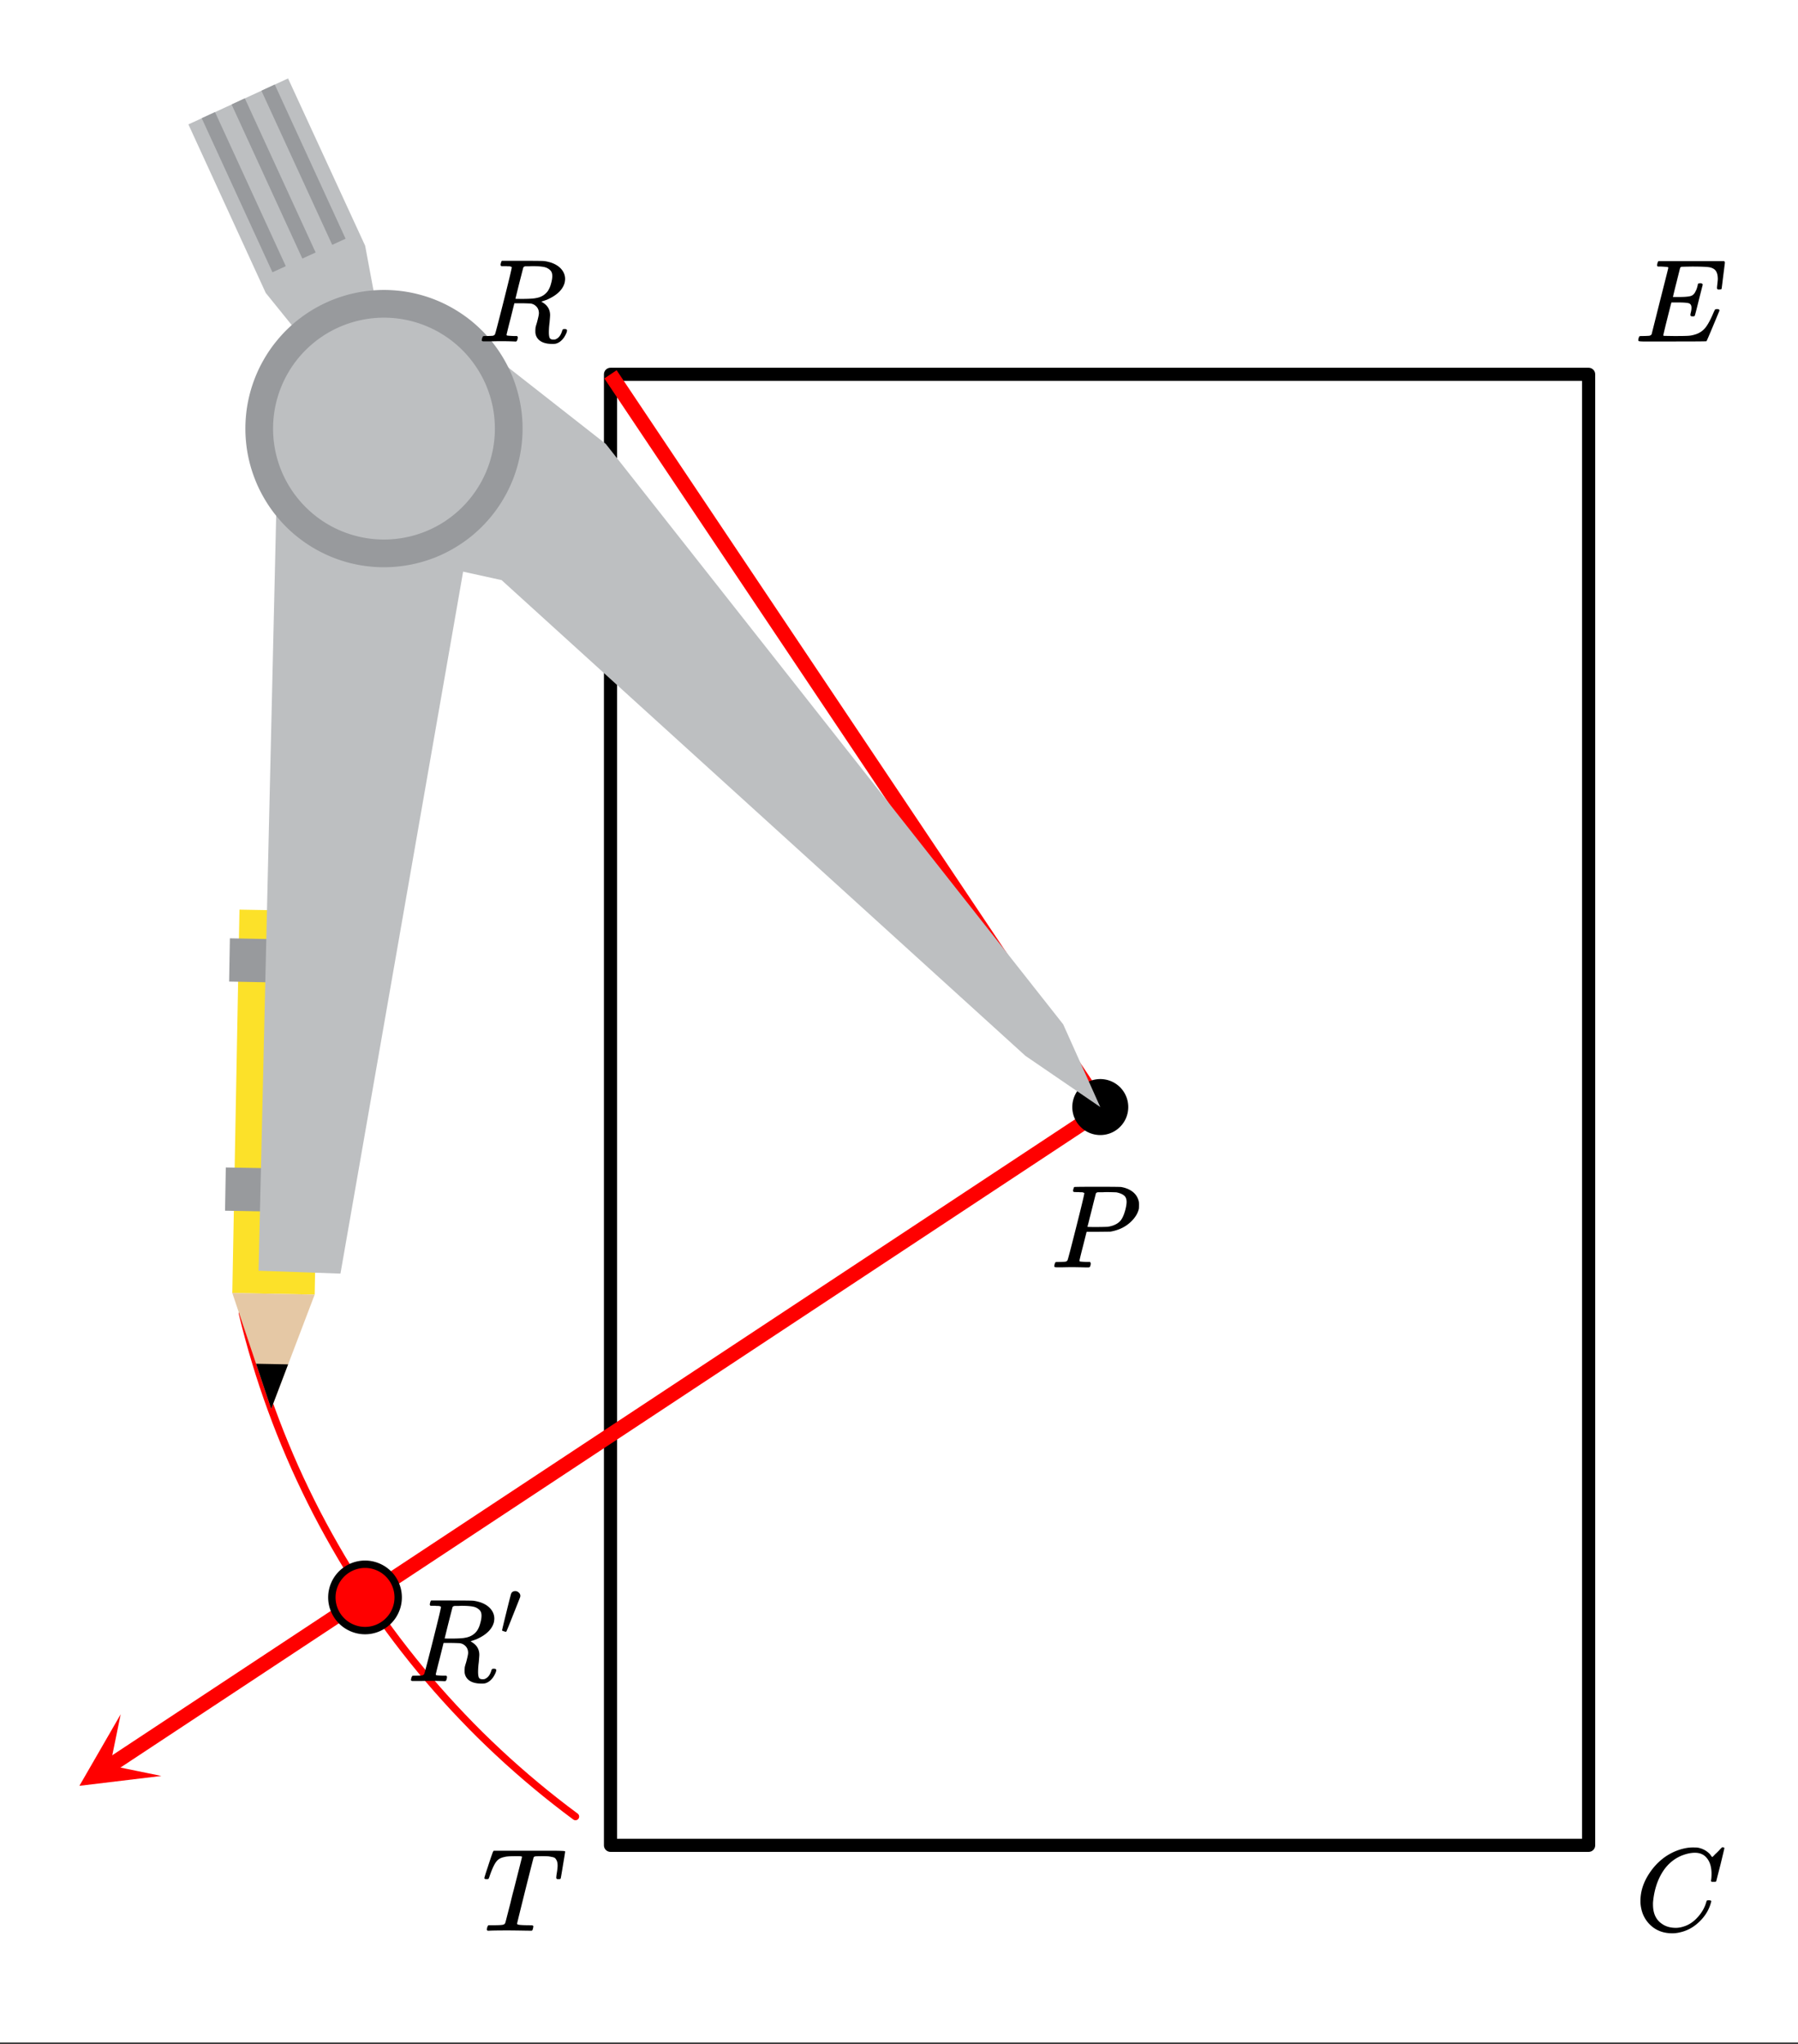 <svg xmlns="http://www.w3.org/2000/svg" xmlns:xlink="http://www.w3.org/1999/xlink" width="274.56" height="312" viewBox="0 0 205.92 234"><rect x="0" y="0" width="205.92" height="234" fill="#333333" stroke="none"/><defs><symbol overflow="visible" id="d"><path d="M3.89-8.5c0-.008-.007-.02-.015-.031a.084.084 0 0 0-.047-.016.311.311 0 0 1-.062-.031.156.156 0 0 0-.079-.016c-.03-.008-.062-.015-.093-.015h-.219a.516.516 0 0 0-.125-.016h-.531c-.043-.008-.074-.04-.094-.094-.023-.02-.016-.097.016-.234.039-.164.082-.258.125-.281h2.343c1.551 0 2.391.011 2.516.03.82.118 1.445.4 1.875.845.332.355.5.757.5 1.203 0 .093-.016.23-.047.406-.21.805-.875 1.453-2 1.953-.398.149-.621.219-.672.219l.094.078c.602.344.906.84.906 1.484 0 .106-.023.391-.062.86a8.903 8.903 0 0 0-.078 1.078c0 .312.03.539.093.672.063.125.204.187.422.187.125 0 .207-.008.25-.031.344-.133.586-.438.735-.906.039-.125.07-.196.093-.219.032-.031.102-.047.22-.047.175 0 .265.055.265.156 0 .168-.11.43-.328.782-.274.398-.59.64-.954.734a1.72 1.72 0 0 1-.39.031C7.609.281 7 0 6.719-.563a1.298 1.298 0 0 1-.125-.546v-.235c.008-.062.015-.129.015-.203a.716.716 0 0 1 .032-.156c.007-.04.03-.117.062-.234.04-.114.07-.22.094-.313.133-.508.203-.836.203-.984 0-.446-.2-.782-.594-1a1.217 1.217 0 0 0-.343-.11 23.19 23.19 0 0 0-.954-.031h-.921L3.75-2.609a72.29 72.29 0 0 0-.453 1.812c0 .063.015.102.047.11.062.023.312.042.75.062H4.5c.05.063.078.105.078.125.008.012 0 .094-.031.25a.464.464 0 0 1-.14.25h-.204a34.22 34.22 0 0 0-1.766-.031c-.218 0-.523.008-.906.015h-.86C.524-.016.454-.055.454-.14c0-.007.008-.07.031-.187.051-.164.098-.258.141-.281a.954.954 0 0 1 .203-.016h.078c.239 0 .508-.008.813-.031.125-.031.207-.086.25-.172.031-.031.36-1.281.984-3.75.625-2.477.938-3.785.938-3.922zm4.422.36a1.388 1.388 0 0 0-.75-.391c-.304-.063-.742-.094-1.312-.094-.105 0-.219.008-.344.016H5.47c-.117.011-.2.054-.25.125-.012.03-.168.636-.469 1.812-.293 1.18-.438 1.774-.438 1.781 0 .012.313.016.938.016.707-.008 1.176-.04 1.406-.094.582-.093 1.035-.36 1.36-.797a2.67 2.67 0 0 0 .359-.812c.102-.344.156-.649.156-.922 0-.281-.074-.492-.219-.64zm0 0"/></symbol><symbol overflow="visible" id="e"><path d="M9.438-6.094c0-.082.015-.258.046-.531.032-.27.047-.441.047-.516 0-.394-.07-.695-.203-.906-.125-.207-.355-.351-.687-.437-.305-.063-.996-.094-2.079-.094-.773.012-1.171.023-1.203.031a.246.246 0 0 0-.14.125c-.012.031-.153.59-.422 1.672a64.407 64.407 0 0 0-.406 1.656h.765c.582 0 1.004-.035 1.266-.11.258-.07.457-.273.594-.609.062-.093.129-.285.203-.578a.255.255 0 0 0 .015-.093c.008-.04.016-.067.016-.079a.14.14 0 0 1 .031-.046.047.047 0 0 1 .047-.032.212.212 0 0 1 .078-.015.49.49 0 0 1 .125-.016c.051 0 .086.008.11.016a.11.11 0 0 1 .062.015c.02.012.031.024.031.032.008 0 .02.011.032.03.02.024.035.04.046.048L7.36-4.75c-.293 1.2-.453 1.809-.484 1.828-.031.031-.105.047-.219.047-.117 0-.187-.016-.218-.047-.055-.031-.06-.14-.016-.328.062-.227.094-.43.094-.61 0-.257-.09-.425-.266-.5-.156-.07-.602-.109-1.328-.109h-.703c-.055.188-.227.86-.516 2.016a93.385 93.385 0 0 0-.422 1.75c0 .031.051.055.156.062.102 0 .461.008 1.079.016.851 0 1.414-.008 1.687-.031.27-.02.54-.078.813-.172a2.34 2.34 0 0 0 1.093-.75c.29-.363.61-.957.954-1.781.093-.196.148-.301.171-.313.032-.02.098-.031.204-.031.101 0 .171.008.203.015.05.043.078.094.078.157-.95 2.293-1.446 3.46-1.485 3.5C8.204-.008 6.91 0 4.36 0H.938C.613-.008.453-.031.453-.063v-.015a.187.187 0 0 1-.031-.078c0-.008.008-.07.031-.188.04-.144.078-.226.11-.25.039-.02.144-.031.312-.031.25 0 .52-.008.813-.031a.41.41 0 0 0 .265-.172c.008-.04.328-1.305.953-3.797.633-2.488.953-3.754.953-3.797 0-.062-.023-.094-.062-.094-.074-.02-.313-.039-.719-.062h-.406c-.063-.05-.094-.086-.094-.11 0-.03.008-.109.031-.234.04-.156.086-.25.141-.281h7.5c.063.062.094.117.094.156 0 .043-.063.547-.188 1.516-.117.968-.18 1.465-.187 1.484-.012.063-.102.094-.266.094h-.156c-.074-.05-.11-.098-.11-.14zm0 0"/></symbol><symbol overflow="visible" id="f"><path d="M8.813-6.516c0-.738-.168-1.32-.5-1.75-.325-.437-.793-.656-1.407-.656-.48 0-1 .117-1.562.344-.969.418-1.73 1.117-2.282 2.094-.5.875-.812 1.906-.937 3.093A2.994 2.994 0 0 0 2.109-3c0 1.023.344 1.762 1.032 2.219.425.304.957.453 1.593.453.344 0 .72-.078 1.125-.234.532-.208 1.008-.563 1.438-1.063.437-.5.738-1.04.906-1.625.031-.113.055-.18.078-.203.031-.02.102-.031.219-.031.188 0 .281.039.281.109 0 .023-.011.07-.031.14-.21.805-.64 1.528-1.297 2.172C6.805-.425 6.078-.016 5.266.173a3.756 3.756 0 0 1-.954.125C3.382.297 2.603.03 1.97-.5A3.568 3.568 0 0 1 .766-2.531a3.733 3.733 0 0 1-.094-.875c0-1.082.336-2.133 1.015-3.156a7.097 7.097 0 0 1 1.5-1.657A6.254 6.254 0 0 1 5.173-9.28c.531-.164 1.016-.25 1.453-.25.332 0 .523.008.578.015.54.094.992.325 1.36.688.019.012.054.055.109.125.05.074.098.137.14.187.04.055.067.079.079.079.03 0 .148-.114.359-.344.063-.051.129-.114.203-.188l.219-.219c.07-.082.117-.132.14-.156l.204-.203h.078c.125 0 .187.04.187.11 0 .03-.148.648-.437 1.843l-.485 1.89c-.011.056-.03.087-.062.095a1.059 1.059 0 0 1-.25.015h-.219a.671.671 0 0 1-.078-.078c0-.02.008-.098.031-.234.02-.188.031-.39.031-.61zm0 0"/></symbol><symbol overflow="visible" id="g"><path d="M5.61 0c-.243 0-.641-.004-1.204-.016C3.844-.023 3.398-.03 3.078-.03 1.922-.031 1.18-.02.86 0H.656a.365.365 0 0 1-.094-.11c0-.03.016-.113.047-.25A.502.502 0 0 1 .75-.624h.375c.54 0 .906-.008 1.094-.031.156-.008.27-.04.344-.094h.015c.05-.031.098-.125.14-.281l.548-2.125c.144-.614.27-1.114.375-1.5.632-2.477.953-3.742.953-3.797 0-.05-.137-.078-.407-.078h-.406c-.605 0-1.008.031-1.203.094-.387.074-.68.23-.875.468-.242.274-.508.824-.797 1.657-.062.199-.11.32-.14.359-.024.031-.086.047-.188.047H.547c-.125 0-.203-.016-.235-.047-.023-.031-.03-.05-.03-.063 0-.062.132-.5.406-1.312.195-.613.363-1.11.5-1.484.05-.165.109-.282.171-.344h6.344c1.207 0 1.813.023 1.813.062v.016l.015.015v.032c0 .062-.086.586-.25 1.562-.156.969-.242 1.453-.25 1.453 0 .032-.015.059-.047.079-.023.023-.09.03-.203.03h-.125c-.031-.007-.054-.015-.062-.015a.257.257 0 0 1-.047-.047c-.012-.031-.024-.047-.031-.047 0-.062.007-.187.03-.375.083-.488.126-.843.126-1.062 0-.207-.027-.379-.078-.516a1.017 1.017 0 0 0-.188-.312c-.062-.07-.183-.125-.36-.156a3.96 3.96 0 0 0-.452-.079 10.519 10.519 0 0 0-.625-.015c-.418 0-.684.008-.797.015a.382.382 0 0 0-.234.094c-.012.012-.336 1.277-.97 3.797-.624 2.512-.937 3.781-.937 3.813 0 .062.055.105.172.125.125.03.461.054 1.016.062.312 0 .492.008.547.016.062.011.101.039.125.078.007.031 0 .11-.032.234-.03.168-.074.262-.125.281L5.704 0h-.095zm0 0"/></symbol><symbol overflow="visible" id="i"><path d="M3.89-8.5c0-.008-.007-.02-.015-.031a.084.084 0 0 0-.047-.016.311.311 0 0 1-.062-.031.156.156 0 0 0-.079-.016c-.03-.008-.062-.015-.093-.015h-.219a.516.516 0 0 0-.125-.016h-.14c-.22 0-.356-.004-.407-.016-.043-.007-.074-.039-.094-.093-.011-.032-.007-.094.016-.188.05-.176.086-.27.11-.281.03-.02.91-.031 2.64-.031 1.707 0 2.625.011 2.75.03.531.095.973.282 1.328.563.352.282.582.657.688 1.125.007.055.015.168.015.344 0 .23-.008.383-.015.453-.118.512-.407.996-.875 1.453-.625.618-1.43 1.008-2.407 1.172-.062 0-.539.008-1.421.016H4.155l-.406 1.61C3.477-1.415 3.344-.86 3.344-.798c0 .063.008.102.031.11.07.023.32.042.75.062h.422a.57.57 0 0 1 .078.156.888.888 0 0 1-.094.406C4.488-.02 4.414 0 4.313 0c-.149 0-.418-.004-.813-.016-.398-.007-.742-.015-1.031-.015-.293 0-.625.008-1 .015H.687C.57-.016.5-.036.47-.078a.32.32 0 0 1-.016-.078c0-.008.008-.07.031-.188.04-.144.079-.226.11-.25.039-.02.144-.031.312-.031.239 0 .508-.008.813-.031.125-.031.207-.086.25-.172.031-.031.36-1.281.984-3.75.625-2.477.938-3.785.938-3.922zm4.844 1c0-.344-.105-.594-.312-.75-.2-.156-.48-.27-.844-.344-.062-.008-.422-.02-1.078-.031-.156 0-.32.008-.484.016h-.547c-.117.011-.2.054-.25.125-.012.054-.102.402-.266 1.046-.156.637-.312 1.258-.469 1.86a21.05 21.05 0 0 1-.234.922c0 .023.363.031 1.094.031.758-.008 1.176-.02 1.25-.031.601-.094 1.066-.305 1.39-.64.239-.25.442-.688.61-1.313.094-.375.14-.672.14-.891zm0 0"/></symbol><symbol overflow="visible" id="h"><path d="M1.781-5.047c.157 0 .29.059.407.172a.485.485 0 0 1 .171.36c0 .03-.007.077-.015.14-.012.043-.278.715-.797 2.016C1.035-1.066.77-.414.75-.406c-.012.011-.023.015-.031.015A.875.875 0 0 1 .5-.437C.344-.488.266-.523.266-.547c0-.039.164-.738.5-2.094.332-1.351.515-2.062.546-2.125.083-.187.239-.28.47-.28zm0 0"/></symbol><clipPath id="a"><path d="M0 0h205.922v233.816H0zm0 0"/></clipPath><clipPath id="b"><path d="M9 196h10v9H9zm0 0"/></clipPath><clipPath id="c"><path d="M18.48 203.32l-39.703 26.211-26.215-39.703 39.704-26.21zm0 0"/></clipPath></defs><g clip-path="url(#a)" fill="#fff"><path d="M0 0h205.92v234H0z"/><path d="M0 0h205.92v234H0z"/></g><path d="M181.941 42.855v168.407M181.941 211.262H69.918M69.918 211.262V42.855M69.918 42.855h112.023" fill="none" stroke-width="1.504" stroke-linecap="round" stroke="#000"/><path d="M27.758 150.332l.344 1.395.367 1.394.386 1.387.407 1.383.422 1.375.445 1.367.465 1.363.484 1.356.504 1.351.52 1.34.543 1.336.558 1.324.578 1.32.598 1.31.617 1.3.633 1.293.652 1.281.672 1.274.692 1.265.707 1.254.722 1.242.742 1.235.762 1.222.777 1.211.793 1.203.813 1.188.828 1.18.848 1.164.86 1.152.878 1.14.895 1.13.91 1.117.925 1.101.942 1.09.957 1.074.973 1.063.988 1.047 1 1.035 1.015 1.02 1.032 1.003 1.047.989 1.058.976 1.074.957 1.086.945 1.102.93 1.113.914 1.125.895 1.14.883 1.15.863" fill="none" stroke-width=".846" stroke-linecap="round" stroke-linejoin="round" stroke="red"/><path d="M121.797 117.285l-52.629-66.16M69.168 51.125L54.133 39.094M54.133 39.094l-10.528 9.773M43.605 48.867l-3.007 13.535M40.598 62.402L57.14 66.16M57.14 66.16l60.145 54.883M117.285 121.043l9.02 6.016M126.305 127.059l-4.508-9.774M43.605 36.84l-1.503-9.024M42.102 27.816l-9.02-18.793M33.082 9.023l-11.277 5.262M21.805 14.285l8.27 19.547M30.074 33.832l5.262 5.262M35.336 39.094l8.27 9.773M31.578 9.773l-1.504.754M30.074 10.527l8.27 17.29M38.344 27.816l1.504-.75M39.848 27.066l-8.27-17.293M27.816 11.277l-1.503.75M26.313 12.027l8.269 17.293M34.582 29.32l1.504-.75M36.086 28.57l-8.27-17.293M24.809 12.781l-1.504.75M23.305 13.531l8.273 17.293M33.082 30.824l-8.273-18.043M36.086 148.11l.754-43.606M27.066 104.504l-.753 43.605M30.824 161.64l5.262-13.53M26.313 148.11l4.511 13.53M30.824 161.64l2.258-5.261M29.32 156.379l1.504 5.262M26.313 112.023l6.015.75M25.563 138.336l6.015.75M31.578 139.086l.75-5.262M31.578 48.117l-2.258 97.738M39.094 145.855l15.789-90.218M54.883 55.637l-11.278-6.77M43.605 48.867l-12.027-.75" fill="red"/><path d="M126.305 127.059L69.918 42.855M126.305 127.059L12.55 202.168" fill="none" stroke-width="1.692" stroke="red"/><g clip-path="url(#b)"><g clip-path="url(#c)"><path d="M18.48 203.32l-9.386 1.13 4.726-8.188-1.199 5.86zm0 0" fill="red"/></g></g><path d="M45.602 182.879c0 .504-.094.988-.29 1.453a3.734 3.734 0 0 1-.82 1.23 3.782 3.782 0 0 1-4.14.824 3.806 3.806 0 0 1-2.055-2.055 3.782 3.782 0 0 1 0-2.905 3.806 3.806 0 0 1 3.508-2.344c.504 0 .988.098 1.453.29.465.19.879.468 1.234.823.356.356.63.766.82 1.23.196.466.29.95.29 1.454zm0 0" fill="red" stroke-width=".846" stroke="#000"/><path d="M128.793 126.742c0 .367-.07.723-.21 1.063-.142.343-.345.644-.602.902a2.759 2.759 0 0 1-1.97.816 2.757 2.757 0 0 1-1.964-.816 2.757 2.757 0 0 1-.816-1.965 2.776 2.776 0 0 1 2.78-2.781 2.776 2.776 0 0 1 2.782 2.781zm0 0" stroke-width=".846" stroke="#000"/><path d="M126.012 126.742l-4.25-9.476-52.39-66.45-15.075-11.812-10.32 10.066-3.559 13.606 17.027 3.738 59.989 54.461zm0 0M43.977 49.07l-.512-12.129-1.645-8.808L32.992 8.98l-11.414 5.262 8.856 19.293 4.644 5.746zm0 0" fill="#bdbfc1"/><path d="M39.578 27.328L31.468 9.68l-1.53.703 8.109 17.648zm0 0M36.148 28.906L28.04 11.258l-1.516.703 8.102 17.64zm0 0M32.73 30.473l-8.105-17.641-1.523.7 8.101 17.64zm0 0" fill="#989a9d"/><path d="M27.426 104.14l-.82 43.887 9.433.184.809-43.906zm0 0" fill="#fce129"/><path d="M26.605 148.027l4.454 13.274 4.98-13.09zm0 0" fill="#e5c8a5"/><path d="M29.328 156.129l1.73 5.172 1.938-5.102zm0 0"/><path d="M26.328 107.422l-.086 4.953 6 .113.332-4.945zm0 0M25.86 133.656l-.087 4.953 6 .11.332-4.946zm0 0" fill="#989a9d"/><path d="M43.977 49.07L31.89 47.934l-2.278 97.546 9.38.329 15.773-90.227zm0 0" fill="#bdbfc1"/><path d="M59.848 49.07a15.722 15.722 0 0 1-.305 3.094 15.27 15.27 0 0 1-.379 1.512 15.277 15.277 0 0 1-1.191 2.875c-.243.457-.512.902-.801 1.336-.29.433-.598.851-.926 1.25-.332.402-.68.789-1.047 1.156-.367.367-.754.715-1.152 1.047a16.21 16.21 0 0 1-3.996 2.394 15.99 15.99 0 0 1-6.074 1.207c-.52 0-1.04-.023-1.559-.078a15.71 15.71 0 0 1-4.516-1.129 16.01 16.01 0 0 1-3.996-2.394 15.39 15.39 0 0 1-2.2-2.203c-.331-.399-.64-.817-.929-1.25-.289-.434-.554-.88-.8-1.336a14.425 14.425 0 0 1-.665-1.406c-.199-.48-.375-.973-.527-1.47a15.71 15.71 0 0 1-.605-3.05c-.051-.52-.078-1.035-.078-1.555 0-.523.027-1.039.078-1.558a15.71 15.71 0 0 1 1.133-4.52c.195-.476.417-.949.664-1.406.246-.457.511-.902.8-1.336.29-.434.598-.848.93-1.25a15.39 15.39 0 0 1 2.2-2.203c.402-.328.82-.637 1.25-.926a16.01 16.01 0 0 1 2.746-1.469c.48-.199.968-.37 1.464-.523a15.547 15.547 0 0 1 3.051-.606c.52-.05 1.039-.078 1.559-.078s1.039.028 1.554.078a15.71 15.71 0 0 1 3.051.606 15.429 15.429 0 0 1 2.875 1.191 16.21 16.21 0 0 1 2.59 1.727c.398.332.785.68 1.152 1.047.367.367.715.754 1.047 1.156a16.143 16.143 0 0 1 1.727 2.586 15.277 15.277 0 0 1 1.191 2.875c.152.496.277 1 .379 1.512.102.507.18 1.023.23 1.539.051.52.075 1.035.075 1.558zm0 0" fill="#989a9d"/><path d="M56.676 49.07c0 .832-.082 1.657-.242 2.477a12.996 12.996 0 0 1-.723 2.383 12.756 12.756 0 0 1-4.68 5.699c-.691.465-1.426.855-2.195 1.172-.77.32-1.566.562-2.383.722a12.559 12.559 0 0 1-4.957 0c-.816-.16-1.61-.402-2.383-.722-.77-.317-1.5-.707-2.195-1.172a12.83 12.83 0 0 1-1.922-1.578 12.886 12.886 0 0 1-1.582-1.926 12.7 12.7 0 0 1-1.172-11.918c.32-.77.711-1.5 1.172-2.195.465-.692.992-1.336 1.582-1.926.59-.586 1.23-1.113 1.922-1.578a12.737 12.737 0 0 1 7.059-2.14c.832 0 1.66.081 2.476.245.817.16 1.613.403 2.383.723.77.316 1.504.71 2.195 1.172a12.624 12.624 0 0 1 3.504 3.504c.465.695.856 1.425 1.176 2.195.316.773.559 1.566.723 2.383.16.82.242 1.644.242 2.48zm0 0" fill="#bdbfc1"/><use xlink:href="#d" x="54.719" y="39.095"/><use xlink:href="#e" x="187.204" y="39.095"/><use xlink:href="#f" x="187.204" y="221.036"/><use xlink:href="#g" x="55.189" y="221.036"/><use xlink:href="#d" x="46.613" y="192.467"/><use xlink:href="#h" x="57.233" y="187.204"/><use xlink:href="#i" x="120.292" y="145.102"/></svg>